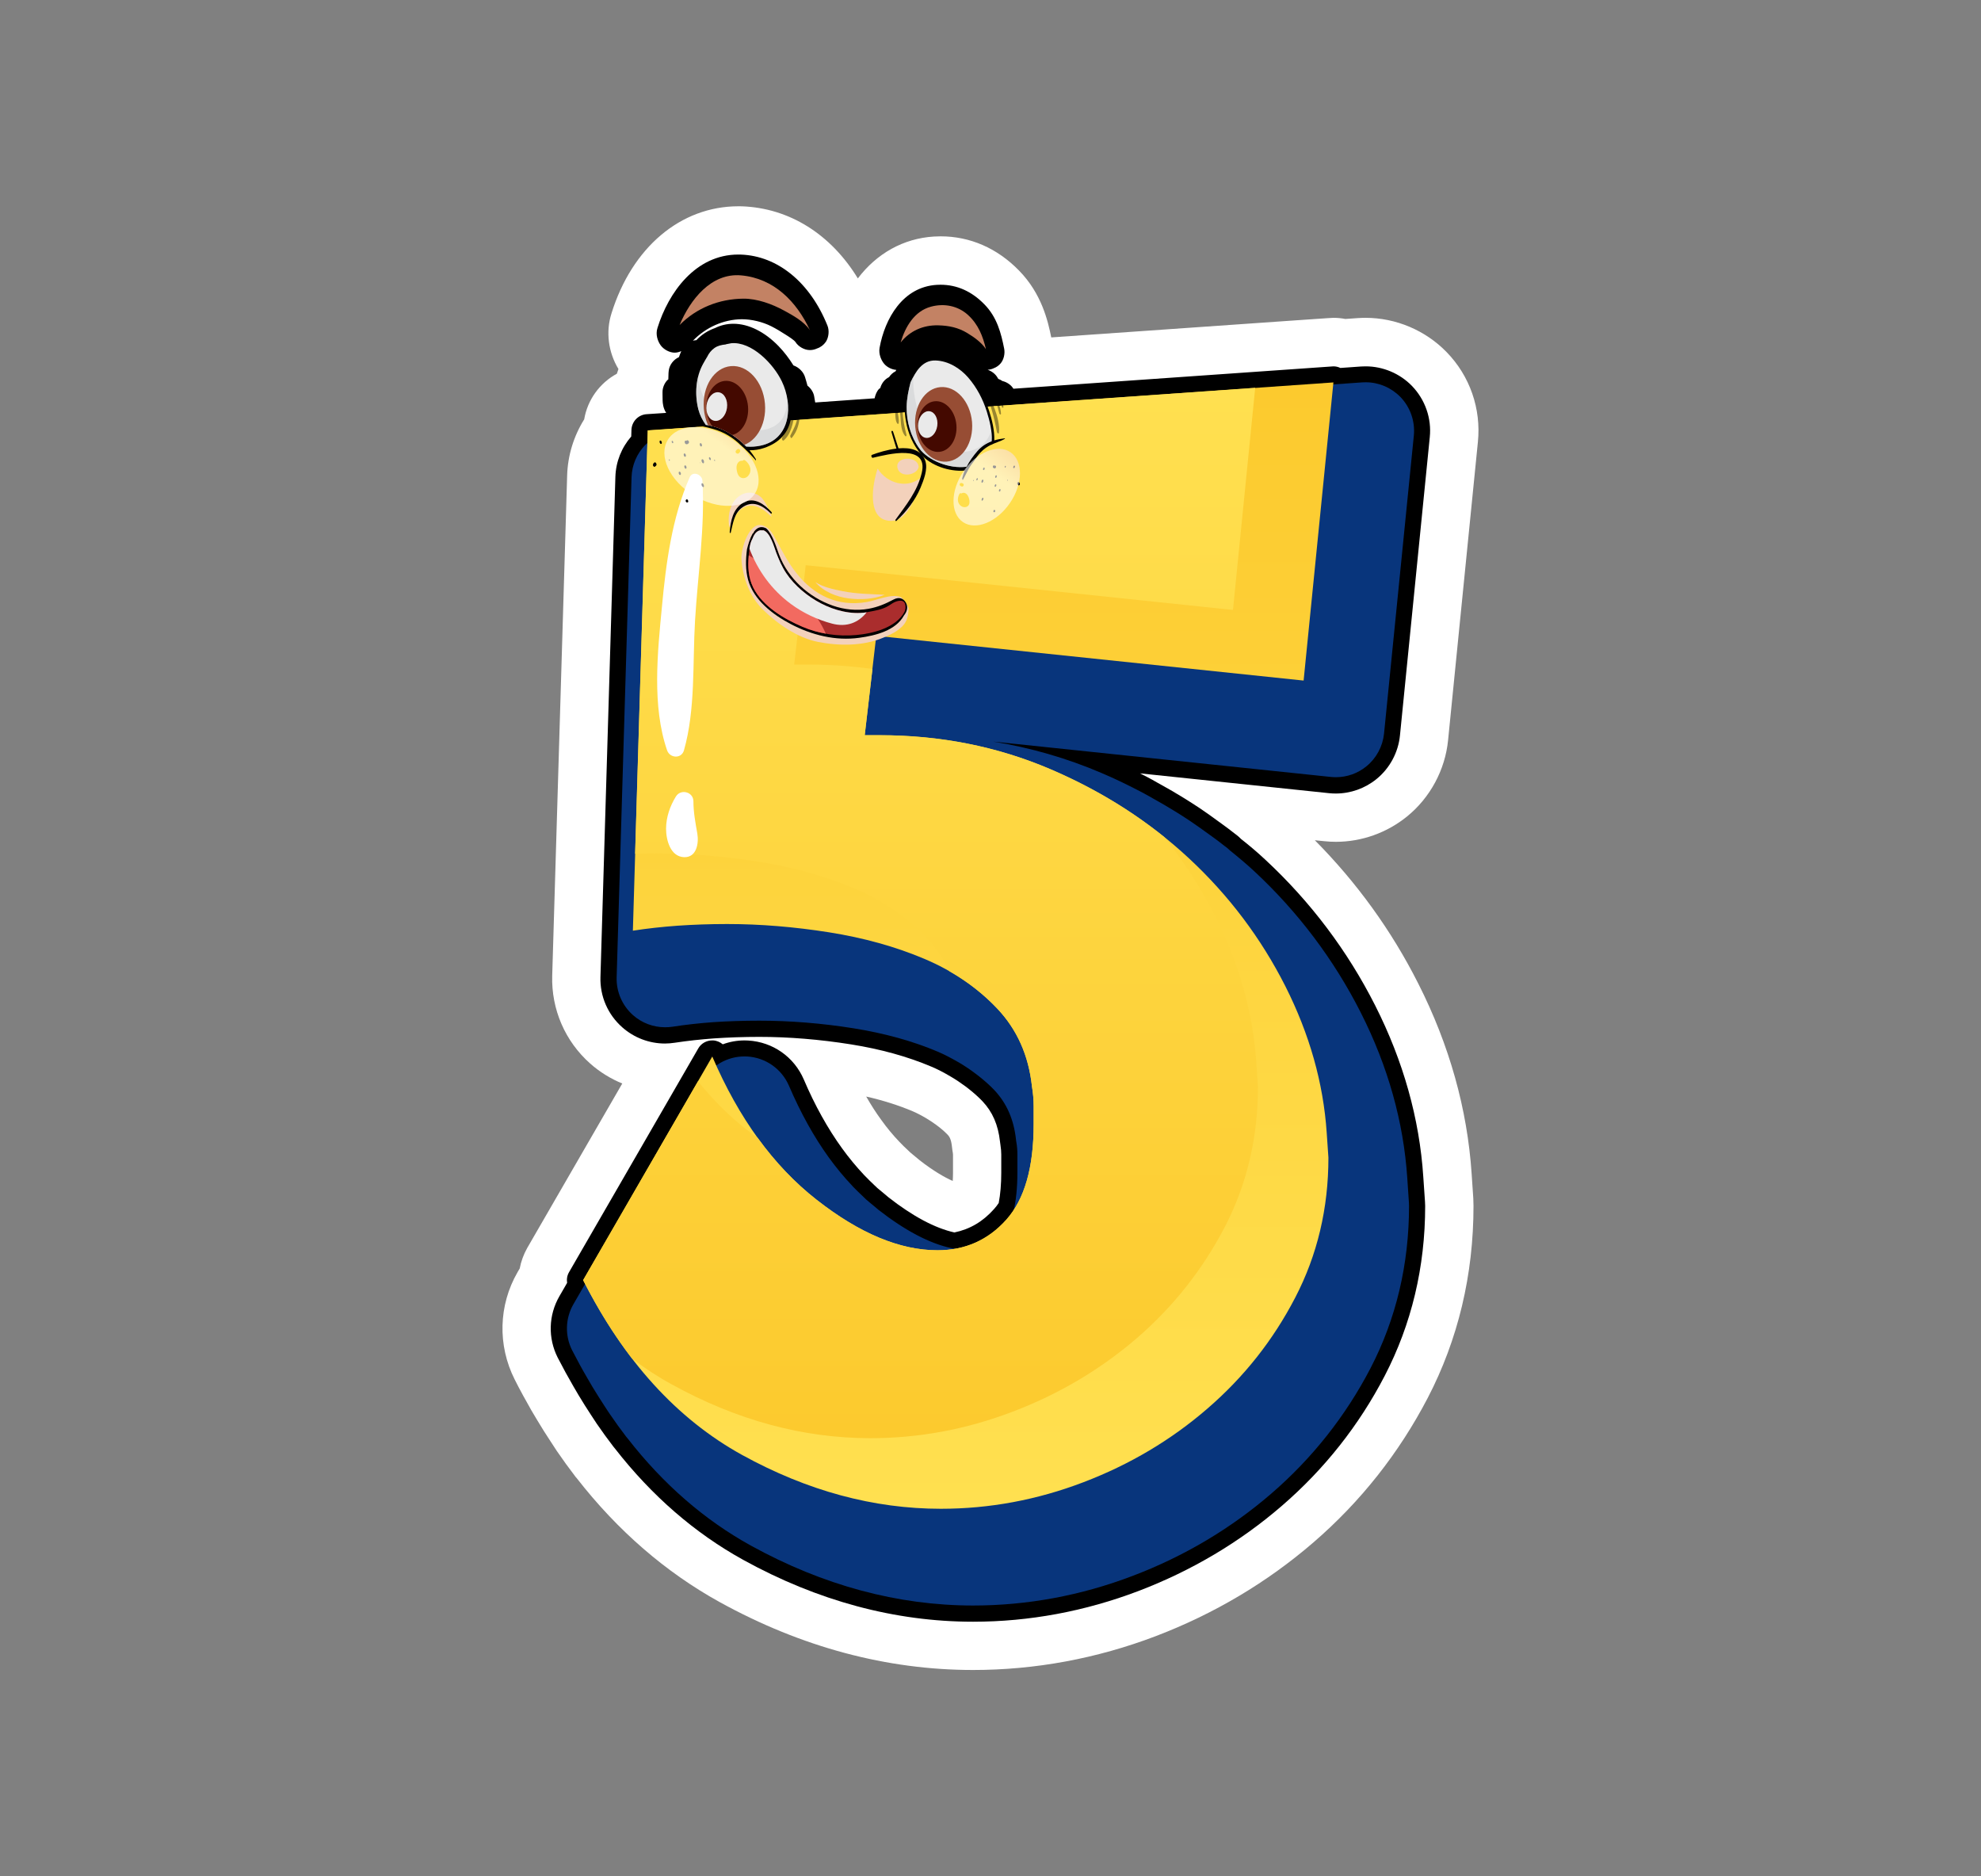 <?xml version="1.0" encoding="utf-8"?>
<!-- Generator: Adobe Illustrator 16.0.0, SVG Export Plug-In . SVG Version: 6.00 Build 0)  -->
<!DOCTYPE svg PUBLIC "-//W3C//DTD SVG 1.1//EN" "http://www.w3.org/Graphics/SVG/1.1/DTD/svg11.dtd">
<svg version="1.1" id="Layer_1" xmlns="http://www.w3.org/2000/svg" xmlns:xlink="http://www.w3.org/1999/xlink" x="0px" y="0px"
	 width="58.083px" height="55px" viewBox="0 0 58.083 55" enable-background="new 0 0 58.083 55" xml:space="preserve">
<rect x="0" y="0" width="58.083" height="55" fill="#808080" stroke="none"/>
<g>
	<path fill="#FFFFFF" d="M15.585,41.352l0.172,0.288c0.126,0.212,0.256,0.417,0.38,0.604c0,0,0.149,0.229,0.189,0.29
		c0.173,0.253,0.351,0.497,0.552,0.761l0.034,0.039c1.196,1.536,2.608,2.758,4.195,3.633c2.395,1.319,4.894,1.987,7.423,1.987
		c1.82,0,3.623-0.333,5.354-0.991c1.714-0.653,3.271-1.579,4.626-2.749c1.383-1.193,2.507-2.616,3.35-4.233
		c0.892-1.715,1.343-3.61,1.343-5.629c0-0.077-0.003-0.153-0.006-0.221l-0.049-0.728c-0.127-1.895-0.652-3.77-1.564-5.57
		c-0.784-1.555-1.806-2.965-3.033-4.202l0.279,0.028c0.112,0.012,0.224,0.018,0.336,0.018c0.76,0,1.501-0.265,2.091-0.745
		c0.676-0.55,1.115-1.365,1.201-2.235l0.874-8.742c0.099-0.972-0.235-1.933-0.917-2.633c-0.621-0.639-1.486-1.005-2.375-1.005
		c-0.077,0-0.155,0.003-0.232,0.008L39.446,9.35c-0.115-0.022-0.233-0.033-0.351-0.033c-0.058,0-0.061,0-8.272,0.574
		c-0.095-0.468-0.275-1.278-0.948-1.963c-0.638-0.653-1.432-1-2.297-1c-0.066,0-0.132,0.003-0.192,0.006
		c-0.9,0.054-1.682,0.499-2.234,1.227c-0.788-1.292-2.007-2.064-3.401-2.113l-0.101-0.001c-1.694,0-3.12,1.206-3.721,3.14
		c-0.172,0.539-0.095,1.136,0.204,1.631c-0.014,0.046-0.032,0.091-0.046,0.137c-0.498,0.27-0.86,0.758-0.958,1.337
		c-0.308,0.493-0.483,1.063-0.5,1.646l-0.438,14.665c-0.028,0.982,0.377,1.923,1.116,2.576c0.279,0.248,0.598,0.443,0.938,0.583
		l-2.786,4.82c-0.106,0.188-0.181,0.393-0.221,0.603l-0.061,0.104c-0.561,0.971-0.592,2.148-0.086,3.15
		C15.249,40.755,15.418,41.057,15.585,41.352z M27.937,33.794c0.002,0.017,0.005,0.036,0.005,0.052v0.534
		c0,0.084-0.003,0.164-0.008,0.239c-0.236-0.105-0.561-0.289-0.969-0.607c0,0-0.244-0.204-0.276-0.229
		c-0.04-0.04-0.075-0.072-0.075-0.072c-0.078-0.073-0.158-0.146-0.245-0.241c-0.187-0.194-0.365-0.41-0.529-0.639
		c-0.155-0.211-0.302-0.441-0.443-0.687c0.492,0.112,0.946,0.256,1.36,0.43c0.115,0.049,0.248,0.116,0.417,0.217
		c0.098,0.058,0.193,0.124,0.291,0.195l0.058,0.044c0.141,0.111,0.215,0.185,0.256,0.227c0.043,0.046,0.106,0.112,0.132,0.351
		C27.919,33.682,27.928,33.755,27.937,33.794z"/>
	<g>
		<path d="M16.815,40.644c0.046,0.079,0.092,0.157,0.155,0.264c0.118,0.195,0.236,0.385,0.354,0.563c0,0,0.135,0.204,0.172,0.262
			c0.158,0.229,0.319,0.454,0.486,0.67l0.049,0.06c1.078,1.384,2.343,2.481,3.761,3.263c2.182,1.203,4.451,1.813,6.739,1.813
			c1.647,0,3.28-0.304,4.848-0.9c1.561-0.595,2.976-1.435,4.206-2.498c1.245-1.074,2.26-2.356,3.016-3.813
			c0.785-1.513,1.185-3.186,1.185-4.975c0-0.043-0.003-0.086-0.005-0.126l-0.05-0.728c-0.111-1.703-0.586-3.396-1.411-5.025
			c-0.811-1.602-1.892-3.038-3.218-4.27c-0.259-0.243-0.521-0.459-0.713-0.609c-0.04-0.041-0.08-0.078-0.123-0.111
			c-0.038-0.031-0.078-0.062-0.081-0.062c0,0,0,0,0.003,0.003c-0.118-0.095-0.241-0.185-0.362-0.273l-0.089-0.064
			c-0.185-0.137-0.374-0.271-0.563-0.399c-0.152-0.101-0.308-0.2-0.466-0.298c-0.222-0.138-0.451-0.271-0.679-0.396l-0.092-0.051
			c-0.101-0.059-0.204-0.116-0.308-0.17c-0.069-0.035-0.138-0.07-0.204-0.104l5.543,0.581c0.066,0.007,0.133,0.01,0.198,0.01
			c0.435,0,0.857-0.151,1.193-0.424c0.389-0.316,0.639-0.782,0.688-1.279l0.874-8.741c0.058-0.555-0.136-1.104-0.523-1.505
			c-0.354-0.364-0.849-0.573-1.357-0.573c-0.043,0-0.089,0.001-0.132,0.004l-0.609,0.043c-0.063-0.031-0.133-0.047-0.204-0.047
			c-0.012,0-9.382,0.656-9.382,0.656c-0.006-0.011-0.015-0.022-0.023-0.033c-0.068-0.093-0.183-0.166-0.298-0.192
			c-0.04-0.026-0.081-0.049-0.124-0.064c-0.006-0.012-0.015-0.023-0.02-0.034c-0.061-0.108-0.17-0.192-0.291-0.232
			c0.063-0.005,0.126-0.02,0.181-0.047c0.081-0.03,0.149-0.08,0.204-0.146c0.089-0.109,0.126-0.28,0.101-0.418
			C29.354,9.773,29.236,9.3,28.86,8.919c-0.371-0.38-0.802-0.572-1.283-0.572c-0.037,0-0.072,0.001-0.109,0.003
			c-1,0.06-1.524,0.99-1.679,1.847c-0.032,0.189,0.052,0.37,0.135,0.468c0.083,0.099,0.224,0.169,0.356,0.178
			c-0.006,0.014-0.017,0.027-0.023,0.041c-0.078,0.04-0.144,0.1-0.19,0.171c-0.124,0.06-0.216,0.174-0.259,0.322
			c-0.011,0.009-0.023,0.013-0.032,0.021c-0.066,0.067-0.112,0.174-0.132,0.278l-1.742,0.122c-0.009-0.062-0.02-0.124-0.032-0.187
			c-0.023-0.12-0.098-0.229-0.195-0.306c-0.023-0.086-0.046-0.17-0.072-0.252c-0.046-0.153-0.184-0.288-0.339-0.341
			c-0.124-0.2-0.268-0.391-0.434-0.563c-0.411-0.425-0.883-0.658-1.326-0.658c-0.189,0-0.371,0.042-0.538,0.125
			c-0.213,0.075-0.397,0.194-0.549,0.356c-0.034,0.001-0.069,0.007-0.101,0.016c0.38-0.393,0.895-0.624,1.432-0.63
			c0.288,0,0.606,0.076,0.868,0.207c0.144,0.074,0.285,0.158,0.431,0.253c0.072,0.045,0.239,0.152,0.276,0.208
			c0.086,0.136,0.261,0.236,0.422,0.236c0.075,0,0.146-0.016,0.213-0.048c0.104-0.034,0.192-0.102,0.256-0.194
			c0.086-0.131,0.106-0.332,0.046-0.477c-0.509-1.264-1.458-2.042-2.539-2.08l-0.075-0.001c-1.254,0-2.047,1.113-2.369,2.152
			c-0.063,0.194,0.008,0.391,0.095,0.51c0.089,0.122,0.259,0.214,0.411,0.214c0.063,0,0.129-0.018,0.192-0.045
			c-0.028,0.057-0.046,0.117-0.069,0.176c-0.158,0.072-0.279,0.226-0.299,0.4c-0.012,0.084-0.006,0.169-0.012,0.253
			c-0.006,0.007-0.017,0.011-0.026,0.019c-0.086,0.088-0.144,0.223-0.144,0.349v0.071c0,0.063,0,0.124,0.003,0.188
			c0.003,0.06,0.011,0.211,0.104,0.354l-0.578,0.039c-0.242,0.018-0.431,0.216-0.44,0.459l-0.006,0.194
			c-0.287,0.33-0.451,0.742-0.465,1.182l-0.438,14.664c-0.017,0.563,0.216,1.1,0.639,1.473c0.345,0.306,0.791,0.476,1.253,0.476
			c0.095,0,0.19-0.009,0.285-0.023c0.371-0.056,0.759-0.099,1.159-0.128c0.414-0.028,0.86-0.044,1.323-0.044
			c0.865,0,1.771,0.074,2.688,0.22c0.866,0.138,1.656,0.356,2.352,0.651c0.178,0.074,0.362,0.169,0.583,0.3
			c0.141,0.082,0.279,0.176,0.437,0.292l0.081,0.063c0.167,0.133,0.296,0.251,0.4,0.36c0.296,0.313,0.46,0.69,0.515,1.185
			c0.003,0.037,0.008,0.073,0.014,0.104c0.015,0.094,0.023,0.187,0.023,0.276v0.534c0,0.331-0.026,0.627-0.075,0.885
			c-0.04,0.062-0.086,0.12-0.135,0.175c-0.328,0.37-0.71,0.594-1.164,0.688c-0.569-0.126-1.222-0.474-1.929-1.027l-0.138-0.116
			c-0.075-0.061-0.149-0.121-0.19-0.158c-0.034-0.033-0.069-0.066-0.086-0.081c-0.095-0.092-0.193-0.183-0.305-0.302
			c-0.224-0.238-0.442-0.5-0.646-0.782c-0.417-0.577-0.797-1.256-1.122-2.019c-0.285-0.661-0.909-1.1-1.633-1.141
			c-0.034-0.003-0.069-0.003-0.106-0.003c-0.216,0-0.432,0.038-0.636,0.114c-0.078-0.065-0.175-0.108-0.282-0.114
			c-0.008,0-0.017,0-0.029,0c-0.167,0-0.325,0.089-0.408,0.235l-3.787,6.556c-0.058,0.098-0.075,0.21-0.058,0.316l-0.227,0.393
			c-0.319,0.553-0.339,1.226-0.049,1.798C16.502,40.09,16.657,40.371,16.815,40.644z"/>
		<g>
			<g>
				<path fill="#08357C" d="M17.227,40.408c0.043,0.077,0.089,0.153,0.15,0.256c0.115,0.188,0.23,0.372,0.345,0.548l0.041,0.063
					c0.043,0.064,0.083,0.129,0.126,0.189c0.152,0.223,0.308,0.439,0.468,0.648c0.015,0.02,0.032,0.04,0.049,0.059
					c1.038,1.334,2.254,2.39,3.614,3.139c2.113,1.163,4.304,1.754,6.512,1.754c1.59,0,3.166-0.292,4.681-0.87
					c1.507-0.573,2.875-1.386,4.063-2.412c1.199-1.035,2.177-2.271,2.907-3.673c0.75-1.445,1.13-3.045,1.13-4.758
					c0-0.031,0-0.063-0.003-0.095l-0.049-0.728c-0.109-1.642-0.566-3.271-1.363-4.845c-0.785-1.549-1.831-2.94-3.116-4.137
					c-0.245-0.228-0.495-0.435-0.719-0.615c-0.029-0.028-0.061-0.058-0.093-0.083c-0.031-0.023-0.06-0.047-0.074-0.055
					c-0.112-0.091-0.23-0.177-0.348-0.264l-0.09-0.064c-0.181-0.132-0.362-0.262-0.549-0.388c-0.146-0.099-0.296-0.194-0.448-0.288
					c-0.219-0.135-0.44-0.265-0.664-0.388l-0.089-0.051c-0.099-0.055-0.196-0.109-0.297-0.161c-0.396-0.205-0.762-0.381-1.118-0.531
					c-1.009-0.432-2.07-0.738-3.171-0.919l9.896,1.036c0.049,0.005,0.101,0.008,0.149,0.008c0.325,0,0.642-0.111,0.895-0.318
					c0.293-0.238,0.478-0.583,0.518-0.959l0.874-8.74c0.04-0.416-0.104-0.829-0.394-1.129c-0.271-0.276-0.636-0.431-1.019-0.431
					c-0.034,0-0.065,0.001-0.101,0.003l-20.103,1.408c-0.728,0.052-1.297,0.645-1.32,1.373l-0.437,14.664
					c-0.011,0.421,0.164,0.824,0.48,1.104c0.261,0.231,0.595,0.355,0.94,0.355c0.069,0,0.141-0.004,0.213-0.015
					c0.382-0.059,0.785-0.104,1.196-0.134c0.429-0.029,0.883-0.044,1.357-0.044c0.891,0,1.82,0.074,2.763,0.224
					c0.903,0.145,1.734,0.374,2.464,0.684c0.195,0.083,0.396,0.187,0.638,0.327c0.152,0.091,0.305,0.191,0.48,0.324l0.089,0.068
					c0.184,0.146,0.331,0.279,0.451,0.405c0.365,0.387,0.575,0.864,0.639,1.46c0.002,0.025,0.005,0.052,0.011,0.077
					c0.021,0.121,0.029,0.238,0.029,0.353v0.534c0,0.873-0.155,1.53-0.44,1.849c-0.265,0.297-0.552,0.423-0.958,0.423
					c-0.172,0-0.354-0.02-0.541-0.061c-0.641-0.138-1.357-0.515-2.142-1.128l-0.106-0.091c-0.089-0.074-0.181-0.146-0.253-0.211
					c-0.026-0.027-0.055-0.055-0.072-0.07c-0.104-0.099-0.204-0.194-0.305-0.298c-0.009-0.008-0.015-0.016-0.02-0.023
					c-0.242-0.254-0.472-0.533-0.688-0.829c-0.44-0.608-0.833-1.317-1.173-2.11c-0.213-0.493-0.684-0.825-1.222-0.857
					c-0.026-0.001-0.055-0.002-0.083-0.002c-0.503,0-0.975,0.269-1.228,0.71l-3.787,6.555c-0.238,0.414-0.253,0.922-0.037,1.349
					C16.922,39.869,17.071,40.142,17.227,40.408z"/>
				<g>
					<g>
						<linearGradient id="SVGID_1_" gradientUnits="userSpaceOnUse" x1="28.097" y1="44.227" x2="28.097" y2="11.209">
							<stop  offset="0" style="stop-color:#FFE050"/>
							<stop  offset="1" style="stop-color:#FCCA2E"/>
						</linearGradient>
						<path fill="url(#SVGID_1_)" d="M20.884,30.971c0.779,1.813,1.797,3.214,3.06,4.2c1.262,0.989,2.444,1.48,3.545,1.48
							c0.808,0,1.48-0.299,2.016-0.896c0.535-0.6,0.802-1.53,0.802-2.794c0-0.161,0-0.339,0-0.533s-0.018-0.388-0.05-0.583
							c-0.098-0.906-0.437-1.667-1.02-2.282c-0.581-0.613-1.294-1.1-2.136-1.456s-1.771-0.615-2.792-0.777
							c-1.021-0.161-2.015-0.243-2.987-0.243c-0.518,0-1.003,0.018-1.455,0.049c-0.455,0.033-0.892,0.081-1.311,0.146l0.437-14.664
							l20.103-1.408l-0.874,8.74l-12.53-1.311l-0.339,2.914h0.437c1.78,0,3.447,0.332,5.002,0.994
							c1.553,0.664,2.913,1.538,4.077,2.622c1.167,1.086,2.104,2.332,2.817,3.739c0.71,1.407,1.115,2.841,1.213,4.297l0.05,0.729
							c0,1.489-0.325,2.856-0.973,4.103c-0.646,1.246-1.503,2.33-2.573,3.253c-1.066,0.923-2.282,1.644-3.64,2.161
							c-1.359,0.519-2.754,0.777-4.177,0.777c-1.975,0-3.916-0.526-5.828-1.578c-1.909-1.053-3.461-2.761-4.661-5.124L20.884,30.971
							z"/>
						<linearGradient id="SVGID_2_" gradientUnits="userSpaceOnUse" x1="26.989" y1="11.368" x2="26.989" y2="42.16">
							<stop  offset="0" style="stop-color:#FFE050"/>
							<stop  offset="1" style="stop-color:#FCCA2E"/>
						</linearGradient>
						<path fill="url(#SVGID_2_)" d="M23.285,19.482l0.339-2.914l12.527,1.312l0.652-6.512l-17.811,1.248l-0.371,12.411
							c0.204-0.006,0.417-0.009,0.633-0.009c0.972,0,1.966,0.081,2.987,0.242c1.018,0.163,1.949,0.421,2.792,0.777
							c0.843,0.356,1.553,0.841,2.136,1.456c0.276,0.292,0.498,0.618,0.665,0.975c0.529,0.304,0.998,0.667,1.403,1.094
							c0.583,0.615,0.922,1.376,1.02,2.282c0.032,0.195,0.05,0.389,0.05,0.583s0,0.372,0,0.533c0,1.264-0.268,2.194-0.802,2.794
							c-0.535,0.598-1.208,0.896-2.016,0.896c-1.101,0-2.283-0.491-3.545-1.48c-0.639-0.5-1.216-1.107-1.731-1.818
							c-0.112-0.081-0.225-0.161-0.336-0.249c-0.512-0.399-0.98-0.871-1.412-1.406l-3.367,5.828
							c0.434,0.854,0.912,1.622,1.438,2.305c0.371,0.279,0.753,0.53,1.156,0.75c1.909,1.053,3.853,1.579,5.828,1.579
							c1.423,0,2.815-0.259,4.174-0.778c1.36-0.518,2.573-1.237,3.644-2.159c1.066-0.923,1.923-2.007,2.573-3.254
							c0.646-1.245,0.972-2.614,0.972-4.104l-0.049-0.728c-0.099-1.457-0.504-2.889-1.214-4.298
							c-0.417-0.824-0.914-1.59-1.486-2.303c-0.991-0.797-2.104-1.461-3.341-1.99c-1.555-0.664-3.223-0.994-5.002-0.994h-0.437
							l0.227-1.941c-0.606-0.083-1.225-0.128-1.857-0.128H23.285z"/>
						<g>
							<path fill="#FFFFFF" d="M20.223,13.988c-0.523,1.189-0.696,2.52-0.816,3.808c-0.129,1.343-0.293,2.904,0.152,4.199
								c0.081,0.234,0.422,0.255,0.495,0c0.342-1.206,0.25-2.563,0.325-3.808c0.081-1.357,0.296-2.738,0.216-4.099
								C20.585,13.912,20.312,13.793,20.223,13.988L20.223,13.988z"/>
						</g>
						<g>
							<path fill="#FFFFFF" d="M19.817,23.349c-0.175,0.284-0.285,0.604-0.288,0.941c0,0.328,0.124,0.823,0.529,0.837
								c0.368,0.013,0.435-0.41,0.388-0.688c-0.055-0.318-0.115-0.626-0.115-0.95C20.329,23.21,19.958,23.117,19.817,23.349
								L19.817,23.349z"/>
						</g>
					</g>
				</g>
			</g>
			<g>
				<g>
					<g>
						<path fill="#F3D1BB" d="M26.313,13.707c-0.063-0.328,0.572-0.349,0.618-0.048c0,0.007,0.002,0.012,0.005,0.017
							C26.913,13.93,26.373,14.03,26.313,13.707z"/>
						<path fill="#F3D1BB" d="M26.974,14.02c-0.126,0.569-0.371,1.355-0.969,1.237c-0.575-0.114-0.429-1.052-0.273-1.52
							C26.013,14.177,26.591,14.325,26.974,14.02z"/>
					</g>
					<path d="M27.497,8.822c0.408-0.024,0.742,0.138,1.026,0.426c0.285,0.294,0.379,0.679,0.454,1.067
						c0.009,0.036-0.011,0.04-0.032,0.026c-0.008,0.028-0.037,0.039-0.063-0.004c-0.126-0.212-0.4-0.385-0.604-0.51
						c-0.227-0.137-0.492-0.154-0.75-0.171c-0.515-0.031-0.957,0.249-1.199,0.697c-0.032,0.061-0.081-0.047-0.075-0.08
						C26.373,9.625,26.747,8.866,27.497,8.822z"/>
					<path fill="#C38264" d="M27.511,9.537c0.308,0.008,0.583,0.064,0.848,0.225c0.196,0.118,0.42,0.276,0.549,0.473
						c-0.092-0.387-0.224-0.724-0.526-1.002c-0.299-0.272-0.704-0.347-1.087-0.243c-0.486,0.131-0.753,0.59-0.888,1.05
						C26.675,9.703,27.063,9.525,27.511,9.537z"/>
					<path d="M21.706,7.938c1.032,0.036,1.763,0.898,2.119,1.782c0.015,0.038-0.026,0.07-0.046,0.026
						c0-0.002-0.003-0.004-0.003-0.007c0,0.037-0.023,0.074-0.052,0.031c-0.092-0.144-0.288-0.266-0.428-0.355
						c-0.152-0.099-0.305-0.19-0.466-0.271c-0.336-0.168-0.73-0.262-1.101-0.258c-0.75,0.008-1.464,0.386-1.924,0.969
						c-0.037,0.046-0.083-0.067-0.075-0.097C20.007,8.87,20.663,7.901,21.706,7.938z"/>
					<path fill="#C38264" d="M21.795,8.755c0.405-0.003,0.845,0.158,1.196,0.35c0.25,0.136,0.592,0.324,0.756,0.574
						c-0.388-0.836-1.055-1.523-2.021-1.607c-0.874-0.076-1.49,0.711-1.8,1.456C20.418,9.029,21.085,8.761,21.795,8.755z"/>
					<path d="M20.421,12.016c-0.124-0.408-0.078-0.858,0.066-1.253c0.132-0.359,0.342-0.604,0.664-0.709
						c1.193-0.646,3.18,2.437,1.245,3.08c-0.138,0.047-0.279,0.066-0.42,0.065c0.069,0.083,0.129,0.169,0.184,0.257
						c0.008,0.012,0.006,0.029,0.003,0.042c-0.141-0.156-0.285-0.314-0.446-0.451c-0.224-0.22-0.5-0.387-0.805-0.471
						c-0.189-0.053-0.391-0.105-0.589-0.113c0.104-0.015,0.207-0.02,0.311-0.012C20.542,12.316,20.467,12.17,20.421,12.016z"/>
					<path fill="#EAEAEA" d="M20.694,12.456c0.443,0.052,0.868,0.303,1.185,0.635c0.141,0.011,0.285,0.002,0.419-0.027
						c0.897-0.188,0.958-1.201,0.624-1.888c-0.244-0.51-0.888-1.176-1.489-1.114v0.001c-0.046,0.008-0.089,0.017-0.135,0.026
						c-0.008,0.003-0.017,0.006-0.026,0.009c-0.115,0.011-0.227,0.035-0.325,0.104c-0.095,0.067-0.161,0.153-0.21,0.253
						c-0.043,0.068-0.083,0.142-0.121,0.208c-0.222,0.401-0.25,0.898-0.141,1.336C20.519,12.167,20.597,12.32,20.694,12.456z"/>
					<path opacity="0.5" fill="#CBCCCE" d="M20.729,11.835c0.331,0.569,1.125,0.914,1.763,0.743c0.44-0.116,0.595-0.479,0.592-0.891
						c0.098,0.597-0.095,1.231-0.785,1.376c-0.135,0.029-0.279,0.038-0.419,0.027c-0.316-0.332-0.742-0.583-1.185-0.635
						c-0.098-0.136-0.175-0.289-0.219-0.458c-0.078-0.308-0.083-0.643-0.006-0.955C20.49,11.321,20.591,11.593,20.729,11.835z"/>
					<path d="M26.928,10.676c0-0.003,0.003-0.007,0.003-0.01c0.104-0.114,0.238-0.195,0.414-0.207
						c0.396-0.026,0.771,0.197,1.035,0.479c0.293,0.318,0.486,0.698,0.621,1.107c0.083,0.255,0.161,0.57,0.152,0.864
						c0.092-0.028,0.19-0.047,0.296-0.059c0.008-0.002,0.014,0.002,0.02,0.009c-0.124,0.078-0.279,0.111-0.408,0.183
						c0-0.001,0-0.003,0-0.006c-0.112,0.055-0.216,0.126-0.311,0.226c-0.072,0.075-0.129,0.154-0.178,0.235
						c-0.063,0.081-0.124,0.164-0.172,0.25c-0.061,0.107-0.109,0.221-0.173,0.327c-0.011-0.017-0.017-0.042-0.014-0.055
						c0.017-0.076,0.043-0.151,0.072-0.224c-0.466,0.038-1-0.155-1.271-0.467c-0.489-0.572-0.575-1.334-0.419-2.045
						C26.683,11.07,26.795,10.868,26.928,10.676z"/>
					<path fill="#EAEAEA" d="M26.954,13.145c0.262,0.357,0.88,0.605,1.386,0.537c0.083-0.164,0.192-0.316,0.313-0.455
						c0.124-0.143,0.264-0.232,0.422-0.291c0.023-0.292-0.063-0.616-0.141-0.869c-0.115-0.367-0.293-0.705-0.543-0.996
						c-0.242-0.279-0.586-0.491-0.96-0.504c-0.391-0.013-0.586,0.33-0.733,0.64c-0.061,0.237-0.112,0.474-0.115,0.725
						C26.577,12.358,26.703,12.797,26.954,13.145z"/>
					<path opacity="0.5" fill="#CBCCCE" d="M26.784,11.366c0.052,0.585,0.268,1.273,0.753,1.644c0.492,0.375,1.242,0.323,1.501-0.31
						c0.008-0.024,0.017-0.05,0.026-0.075c0.014,0.104,0.02,0.209,0.011,0.311c-0.158,0.059-0.299,0.148-0.422,0.291
						c-0.121,0.139-0.23,0.291-0.313,0.455c-0.506,0.068-1.124-0.18-1.386-0.537c-0.25-0.348-0.377-0.786-0.371-1.214
						c0.003-0.251,0.055-0.487,0.115-0.725c0.026-0.054,0.052-0.108,0.083-0.163C26.772,11.154,26.775,11.265,26.784,11.366z"/>
					<path d="M25.565,13.334c0.178-0.066,0.448-0.152,0.719-0.184c-0.049-0.158-0.098-0.316-0.144-0.477
						c-0.014-0.047,0.032-0.063,0.046-0.016c0.034,0.106,0.072,0.212,0.103,0.317c0.018,0.057,0.038,0.112,0.055,0.169
						c0.348-0.03,0.679,0.041,0.788,0.372c0.078,0.243-0.052,0.565-0.144,0.786c-0.149,0.359-0.422,0.711-0.71,0.972
						c-0.014,0.014-0.032-0.024-0.023-0.036c0.319-0.443,0.641-0.831,0.771-1.376c0.204-0.86-0.998-0.543-1.432-0.442
						C25.556,13.43,25.53,13.348,25.565,13.334z"/>
					<g>
						<path d="M20.102,12.919c-0.012,0,0.011-0.003,0.017-0.002c0.003,0.002,0.009,0.005,0.012,0.008
							c0.002-0.015,0.011-0.024,0.028-0.019c0.006,0.002,0.009,0.003,0.012,0.005c0.026,0.008,0.038,0.052,0.026,0.072
							c-0.029,0.05-0.101,0.058-0.118-0.005C20.073,12.957,20.07,12.92,20.102,12.919z"/>
						<path d="M20.079,13.295c0.037,0.014,0.049,0.111-0.003,0.093C20.042,13.374,20.03,13.275,20.079,13.295z"/>
						<path d="M20.099,13.644c0.034,0.014,0.046,0.112-0.003,0.094C20.059,13.724,20.047,13.625,20.099,13.644z"/>
						<path d="M20.527,13.557c0.009,0.002,0.009,0.021,0,0.019C20.521,13.572,20.519,13.553,20.527,13.557z"/>
						<path d="M20.55,12.992c0.035,0.014,0.049,0.112-0.003,0.094C20.513,13.072,20.501,12.974,20.55,12.992z"/>
						<path d="M20.579,13.467c0.018-0.017,0.041,0.006,0.049,0.022c0.003,0.005,0.006,0.011,0.009,0.017
							c0.006,0.015,0.014,0.097-0.029,0.071l-0.011-0.008c-0.015-0.011-0.038-0.063-0.026-0.084
							C20.57,13.478,20.573,13.472,20.579,13.467z"/>
						<path d="M20.809,13.403c0.023,0.015,0.035,0.037,0.032,0.063c-0.003,0.036-0.026,0.024-0.04,0.002
							C20.777,13.448,20.783,13.386,20.809,13.403z"/>
						<path d="M20.631,14.215c0,0.002,0,0.002,0.003,0.006c0.003,0.008,0.003,0.017,0.006,0.024
							c0.003,0.014-0.006,0.044-0.026,0.032c-0.029-0.016-0.043-0.04-0.046-0.071C20.562,14.137,20.625,14.165,20.631,14.215z"/>
						<path d="M20.125,14.641c0.04-0.029,0.078,0.078,0.037,0.087c-0.011,0.003-0.017,0.001-0.026,0
							c-0.023-0.003-0.043-0.047-0.029-0.066C20.113,14.653,20.116,14.646,20.125,14.641z"/>
						<path d="M19.932,13.828c0.038,0.014,0.049,0.112-0.003,0.093C19.895,13.907,19.883,13.81,19.932,13.828z"/>
						<path d="M19.188,13.557c0.041-0.028,0.083,0.069,0.049,0.092c-0.011,0.009-0.02,0.021-0.034,0.03
							c-0.009,0.006-0.015,0.008-0.023,0.003c-0.003-0.002-0.006-0.003-0.009-0.006c-0.02-0.01-0.029-0.035-0.026-0.055
							C19.15,13.595,19.165,13.57,19.188,13.557z"/>
						<path d="M19.372,12.917c0.038,0.014,0.049,0.112,0,0.094C19.334,12.997,19.323,12.898,19.372,12.917z"/>
						<path d="M19.717,12.925c0.026,0.01,0.034,0.079,0,0.065C19.691,12.98,19.682,12.911,19.717,12.925z"/>
						<path d="M19.627,13.467c0.015,0.005,0.02,0.046-0.003,0.038C19.61,13.499,19.607,13.458,19.627,13.467z"/>
						<path d="M20.953,13.475c0.014,0.006,0.02,0.045,0,0.038C20.938,13.507,20.933,13.468,20.953,13.475z"/>
					</g>
					<g>
						<path d="M29.185,13.651c0.009,0.001-0.009-0.002-0.014,0c-0.003,0-0.006,0.003-0.009,0.005
							c-0.003-0.011-0.009-0.019-0.02-0.013c-0.003,0-0.006,0.002-0.012,0.003c-0.017,0.006-0.026,0.038-0.017,0.054
							c0.023,0.038,0.075,0.044,0.089-0.002C29.205,13.682,29.208,13.653,29.185,13.651z"/>
						<path d="M29.202,13.935c-0.028,0.011-0.037,0.085,0,0.071C29.23,13.995,29.239,13.921,29.202,13.935z"/>
						<path d="M29.188,14.198c-0.029,0.011-0.038,0.085,0,0.07C29.216,14.259,29.225,14.185,29.188,14.198z"/>
						<path d="M28.863,14.133c-0.006,0.002-0.006,0.017,0,0.014C28.868,14.145,28.871,14.13,28.863,14.133z"/>
						<path d="M28.845,13.708c-0.026,0.01-0.034,0.085,0.003,0.07C28.874,13.768,28.883,13.693,28.845,13.708z"/>
						<path d="M28.825,14.064c-0.014-0.013-0.032,0.005-0.038,0.018c-0.002,0.004-0.002,0.008-0.005,0.013
							c-0.006,0.012-0.012,0.073,0.02,0.053l0.009-0.006c0.011-0.007,0.028-0.047,0.02-0.063
							C28.831,14.073,28.828,14.068,28.825,14.064z"/>
						<path d="M28.65,14.018c-0.017,0.011-0.023,0.027-0.023,0.048c0.003,0.027,0.02,0.018,0.032,0.002
							C28.676,14.052,28.673,14.004,28.65,14.018z"/>
						<path d="M28.785,14.629c0,0.001,0,0,0,0.004c-0.003,0.006-0.003,0.013-0.006,0.019c0,0.011,0.003,0.032,0.02,0.024
							c0.02-0.012,0.032-0.03,0.035-0.054C28.837,14.569,28.791,14.591,28.785,14.629z"/>
						<path d="M29.167,14.949c-0.032-0.022-0.058,0.059-0.029,0.065c0.009,0.001,0.011,0.001,0.02,0
							c0.017-0.003,0.032-0.035,0.02-0.051C29.176,14.959,29.173,14.953,29.167,14.949z"/>
						<path d="M29.311,14.338c-0.026,0.01-0.034,0.084,0.003,0.07C29.34,14.397,29.349,14.323,29.311,14.338z"/>
						<path d="M29.872,14.132c-0.031-0.021-0.063,0.054-0.037,0.07c0.011,0.007,0.017,0.016,0.025,0.022
							c0.006,0.004,0.015,0.006,0.021,0.002c0.003-0.001,0.003-0.003,0.006-0.003c0.014-0.009,0.02-0.027,0.017-0.043
							C29.9,14.161,29.889,14.144,29.872,14.132z"/>
						<path d="M29.734,13.651c-0.029,0.011-0.038,0.085,0,0.07C29.762,13.712,29.771,13.638,29.734,13.651z"/>
						<path d="M29.475,13.657c-0.02,0.007-0.026,0.059,0,0.049C29.492,13.699,29.501,13.646,29.475,13.657z"/>
						<path d="M29.541,14.064c-0.011,0.004-0.014,0.034,0,0.028C29.552,14.089,29.558,14.059,29.541,14.064z"/>
						<path d="M28.543,14.071c-0.012,0.004-0.014,0.033,0,0.027C28.555,14.096,28.558,14.065,28.543,14.071z"/>
					</g>
					<g>
						<path fill="#974D34" d="M26.835,12.511c0.052,0.604,0.466,1.06,0.926,1.021c0.46-0.04,0.791-0.563,0.739-1.165
							c-0.055-0.603-0.469-1.06-0.929-1.019C27.112,11.387,26.784,11.908,26.835,12.511z"/>
						
							<ellipse transform="matrix(-0.996 0.087 -0.087 -0.996 55.923 22.559)" fill="#440900" cx="27.471" cy="12.495" rx="0.569" ry="0.745"/>
						
							<ellipse transform="matrix(-0.99 -0.138 0.138 -0.99 52.4 28.514)" fill="#EAEAEA" cx="27.188" cy="12.441" rx="0.283" ry="0.394"/>
					</g>
					<g>
						<defs>
							<path id="SVGID_3_" d="M20.694,12.456c0.443,0.052,0.868,0.303,1.185,0.635c0.141,0.011,0.285,0.002,0.419-0.027
								c0.897-0.188,0.958-1.201,0.624-1.888c-0.244-0.51-0.888-1.176-1.489-1.114v0.001c-0.046,0.008-0.089,0.017-0.135,0.026
								c-0.008,0.003-0.017,0.006-0.026,0.009c-0.115,0.011-0.227,0.035-0.325,0.104c-0.095,0.067-0.161,0.153-0.21,0.253
								c-0.043,0.068-0.083,0.142-0.121,0.208c-0.222,0.401-0.25,0.898-0.141,1.336C20.519,12.167,20.597,12.32,20.694,12.456z"/>
						</defs>
						<clipPath id="SVGID_4_">
							<use xlink:href="#SVGID_3_"  overflow="visible"/>
						</clipPath>
						<g clip-path="url(#SVGID_4_)">
							
								<ellipse transform="matrix(-0.996 0.087 -0.087 -0.996 44.012 21.889)" fill="#974D34" cx="21.53" cy="11.902" rx="0.899" ry="1.18"/>
							
								<ellipse transform="matrix(-0.996 0.087 -0.087 -0.996 43.596 22.025)" fill="#440900" cx="21.318" cy="11.962" rx="0.612" ry="0.803"/>
							
								<ellipse transform="matrix(-0.99 -0.138 0.138 -0.99 40.174 26.604)" fill="#EAEAEA" cx="21.012" cy="11.905" rx="0.303" ry="0.423"/>
						</g>
					</g>
					<g>
						<path fill="#F3D1BB" d="M24.711,17.331c0.408,0.08,0.816,0.083,1.228,0.104c-0.319,0.133-0.728,0.149-1.046,0.108
							c-0.362-0.044-0.745-0.196-0.986-0.477C24.145,17.216,24.438,17.277,24.711,17.331z"/>
						<g>
							<path fill="#F3D1BB" d="M22.379,15.408c0.193,0.071,0.279,0.239,0.371,0.41c0.187,0.342,0.359,0.679,0.604,0.986
								c0.518,0.658,1.222,0.986,2.053,0.845c0.328-0.056,0.716-0.256,1.009-0.144c0.014,0.012,0.028,0.024,0.043,0.039
								c0.075,0.077,0.146,0.18,0.181,0.287c0,0.125-0.017,0.249-0.072,0.37c-0.118,0.25-0.429,0.392-0.667,0.491
								c-0.595,0.249-1.297,0.247-1.921,0.124c-0.598-0.118-1.199-0.535-1.627-0.961c-0.376-0.373-0.592-0.966-0.615-1.495
								C21.729,16.103,21.962,15.253,22.379,15.408z"/>
							<path fill="#F3D1BB" d="M21.384,15.467c-0.049-0.284-0.009-0.601,0.169-0.813c0.213-0.25,0.535-0.288,0.771-0.07
								c0.121,0.134,0.207,0.316,0.271,0.491c0.006,0.01,0.014,0.02,0.02,0.029c0.003,0.016,0.003,0.03,0.003,0.046
								c-0.244-0.261-0.612-0.479-0.923-0.195C21.545,15.092,21.45,15.273,21.384,15.467z"/>
							<g>
								<path d="M22.063,15.65c0.014-0.015,0.026-0.029,0.04-0.043c-0.003-0.003-0.003-0.006-0.003-0.01
									c0.081-0.117,0.193-0.184,0.342-0.12c0.009,0.004,0.017,0.01,0.026,0.015c0.184,0.163,0.311,0.6,0.374,0.766
									c0.265,0.7,0.871,1.251,1.579,1.497c0.333,0.116,0.696,0.153,1.044,0.091c0.276-0.051,0.489-0.142,0.733-0.271
									c0.146-0.078,0.285-0.051,0.365,0.095c0.072,0.132,0.026,0.265-0.058,0.371c-0.244,0.442-0.825,0.589-1.311,0.655
									c-0.696,0.097-1.397-0.08-2.013-0.404c-0.515-0.271-1.081-0.7-1.245-1.289c-0.083-0.298-0.072-0.6-0.034-0.903
									C21.936,15.962,21.988,15.785,22.063,15.65z"/>
								<path fill="#AA2D2D" d="M21.957,16.241c-0.032,0.345-0.026,0.673,0.132,0.988c0.276,0.548,0.903,0.915,1.446,1.146
									c0.498,0.211,1.038,0.289,1.573,0.24c0.492-0.044,1.162-0.213,1.412-0.679c0.014-0.033,0.023-0.067,0.028-0.104
									c0.018-0.259-0.152-0.24-0.276-0.198c-0.075,0.025-0.141,0.077-0.21,0.119c-0.192,0.119-0.414,0.15-0.635,0.191
									c-0.454,0.083-0.955-0.049-1.357-0.258c-0.391-0.202-0.776-0.521-1.021-0.889c-0.124-0.186-0.207-0.384-0.288-0.591
									c-0.069-0.181-0.178-0.613-0.391-0.667c-0.003,0.003-0.009,0.005-0.015,0.008c-0.04-0.011-0.086-0.007-0.132,0.02
									c-0.078,0.044-0.126,0.127-0.161,0.221C21.985,15.923,21.971,16.096,21.957,16.241z"/>
								<path fill="#F26A60" d="M22.963,17.039c0.497,0.431,0.986,0.932,1.25,1.536c-0.233-0.04-0.46-0.106-0.679-0.199
									c-0.543-0.231-1.17-0.599-1.446-1.146c-0.153-0.305-0.164-0.62-0.135-0.951C22.333,16.497,22.684,16.799,22.963,17.039z"/>
								<path fill="#EAEAEA" d="M24.4,18.282c-0.431-0.113-0.854-0.313-1.21-0.576c-0.572-0.422-0.972-0.982-1.216-1.623
									c0.014-0.104,0.038-0.206,0.089-0.293c0.034-0.094,0.083-0.177,0.161-0.221c0.046-0.026,0.092-0.03,0.132-0.02
									c0.006-0.003,0.012-0.005,0.015-0.008c0.212,0.054,0.322,0.486,0.391,0.667c0.081,0.207,0.164,0.405,0.288,0.591
									c0.245,0.367,0.63,0.687,1.021,0.889c0.396,0.206,0.888,0.335,1.34,0.261C25.171,18.255,24.82,18.393,24.4,18.282z"/>
								<path d="M21.798,14.732c0.308-0.177,0.615,0.049,0.822,0.278c0.017,0.02,0.009,0.067-0.02,0.04
									c-0.248-0.243-0.543-0.395-0.848-0.167c-0.233,0.173-0.262,0.477-0.328,0.736c-0.008,0.025-0.031-0.009-0.029-0.023
									C21.424,15.264,21.488,14.915,21.798,14.732z"/>
							</g>
						</g>
					</g>
				</g>
				
					<linearGradient id="SVGID_5_" gradientUnits="userSpaceOnUse" x1="3245.778" y1="1063.26" x2="3245.188" y2="1061.216" gradientTransform="matrix(-0.935 -0.354 -0.354 0.935 3432.43 167.942)">
					<stop  offset="0" style="stop-color:#FFFFFF"/>
					<stop  offset="1" style="stop-color:#EA9C9E"/>
				</linearGradient>
				<path opacity="0.6" fill="url(#SVGID_5_)" d="M19.582,12.892c0.288-0.471,1.092-0.501,1.8-0.069s1.046,1.162,0.759,1.633
					c-0.288,0.469-1.093,0.5-1.8,0.068C19.633,14.092,19.294,13.361,19.582,12.892z M21.605,13.804
					c0.015,0.08,0.052,0.177,0.138,0.204c0.066,0.021,0.141-0.002,0.187-0.053c0.138-0.15,0.063-0.348-0.083-0.46
					c-0.029-0.021-0.058-0.011-0.072,0.012c-0.041-0.005-0.081,0.003-0.112,0.03C21.588,13.6,21.585,13.716,21.605,13.804z
					 M21.675,13.273c0-0.001,0-0.003,0-0.003c0.063-0.038,0.011-0.141-0.052-0.103c-0.021,0.012-0.032,0.024-0.046,0.043
					C21.537,13.273,21.634,13.336,21.675,13.273z"/>
				
					<linearGradient id="SVGID_6_" gradientUnits="userSpaceOnUse" x1="3238.082" y1="1061.202" x2="3237.354" y2="1058.68" gradientTransform="matrix(-0.935 -0.354 -0.354 0.935 3432.43 167.942)">
					<stop  offset="0" style="stop-color:#FFFFFF"/>
					<stop  offset="1" style="stop-color:#EA9C9E"/>
				</linearGradient>
				<path opacity="0.6" fill="url(#SVGID_6_)" d="M29.613,14.743c-0.385,0.565-1.003,0.816-1.38,0.561
					c-0.374-0.256-0.368-0.922,0.017-1.488c0.385-0.564,1.003-0.815,1.377-0.56C30.003,13.512,29.999,14.178,29.613,14.743z
					 M28.282,14.45c-0.035-0.009-0.066-0.002-0.095,0.016c-0.02-0.012-0.046-0.011-0.058,0.015c-0.072,0.135-0.063,0.31,0.092,0.375
					c0.055,0.022,0.118,0.015,0.158-0.023c0.058-0.05,0.052-0.135,0.038-0.201C28.4,14.559,28.359,14.472,28.282,14.45z
					 M28.236,14.175c-0.017-0.009-0.032-0.014-0.049-0.017c-0.061-0.007-0.066,0.087-0.006,0.095c0,0.001,0.003,0.001,0.003,0.003
					C28.236,14.289,28.285,14.209,28.236,14.175z"/>
				<g opacity="0.4">
					<path d="M20.418,10.454c0.018-0.034,0.052,0.029,0.043,0.052c-0.23,0.564-0.193,1.147-0.147,1.738
						c0.003,0.043-0.034,0.026-0.04-0.005C20.133,11.656,20.139,10.999,20.418,10.454z"/>
					<path d="M20.131,10.947c-0.012,0.181-0.023,0.355-0.012,0.537c0.012,0.185,0.075,0.389,0.052,0.571
						c-0.006,0.049-0.046,0.016-0.052-0.017c-0.063-0.377-0.083-0.737-0.04-1.116C20.084,10.873,20.131,10.914,20.131,10.947z"/>
					<path d="M19.958,11.516c0.006,0.059,0.012,0.118,0.012,0.178c-0.003,0.049,0.003,0.094,0.02,0.141
						c0.006,0.021-0.003,0.063-0.032,0.04c-0.046-0.036-0.052-0.097-0.055-0.151c-0.002-0.078,0-0.156,0-0.234
						C19.903,11.431,19.958,11.481,19.958,11.516z"/>
					<path d="M23.101,11.209c-0.011-0.05,0.035-0.068,0.052-0.017c0.086,0.294,0.181,0.607,0.144,0.918
						c-0.035,0.265-0.101,0.621-0.319,0.801c-0.035,0.027-0.063-0.051-0.049-0.075c0.109-0.193,0.201-0.383,0.253-0.603
						C23.265,11.888,23.184,11.545,23.101,11.209z"/>
					<path d="M23.405,11.699c0.078,0.384,0.075,0.823-0.189,1.136c-0.026,0.029-0.055-0.046-0.043-0.068
						c0.092-0.183,0.187-0.346,0.21-0.556c0.018-0.173,0.015-0.344-0.014-0.516C23.362,11.655,23.403,11.669,23.405,11.699z"/>
				</g>
				<g opacity="0.4">
					<path d="M28.837,11.297c0.129,0.227,0.238,0.448,0.328,0.693c0.075,0.199,0.149,0.476,0.126,0.687
						c-0.006,0.06-0.058,0.019-0.063-0.019c-0.089-0.475-0.201-0.898-0.422-1.331C28.788,11.296,28.813,11.258,28.837,11.297z"/>
					<path d="M29.119,11.555c0.118,0.171,0.221,0.36,0.23,0.572c0,0.041-0.041,0.021-0.049-0.005
						c-0.026-0.089-0.043-0.181-0.072-0.271c-0.031-0.093-0.083-0.18-0.132-0.264C29.081,11.566,29.098,11.523,29.119,11.555z"/>
					<path d="M29.311,11.642c0.061,0.082,0.098,0.179,0.109,0.279c0.006,0.042-0.035,0.04-0.046,0.004
						c-0.023-0.08-0.041-0.163-0.089-0.233C29.268,11.665,29.279,11.6,29.311,11.642z"/>
					<path d="M26.508,11.357c-0.095,0.442-0.052,0.949,0.069,1.385c0.009,0.028-0.011,0.07-0.04,0.035
						c-0.146-0.18-0.115-0.46-0.146-0.678c-0.038-0.256-0.006-0.537,0.069-0.783C26.473,11.271,26.514,11.33,26.508,11.357z"/>
					<path d="M26.31,11.529c-0.009,0.169-0.029,0.331,0,0.501c0.017,0.117,0.055,0.252,0.04,0.371
						c-0.006,0.036-0.032,0.031-0.049,0.005c-0.061-0.099-0.043-0.271-0.061-0.384c-0.026-0.177-0.003-0.343,0.018-0.519
						C26.264,11.451,26.313,11.494,26.31,11.529z"/>
					<path d="M26.137,11.724c0.023,0.011,0.032,0.037,0.032,0.059c0.003,0.038,0,0.077,0,0.114s0.015,0.07,0.018,0.107
						c0.002,0.033-0.026,0.049-0.043,0.014c-0.017-0.034-0.032-0.065-0.037-0.104c-0.006-0.053,0.003-0.107,0-0.161
						C26.105,11.734,26.12,11.715,26.137,11.724z"/>
				</g>
			</g>
		</g>
	</g>
</g>
</svg>
